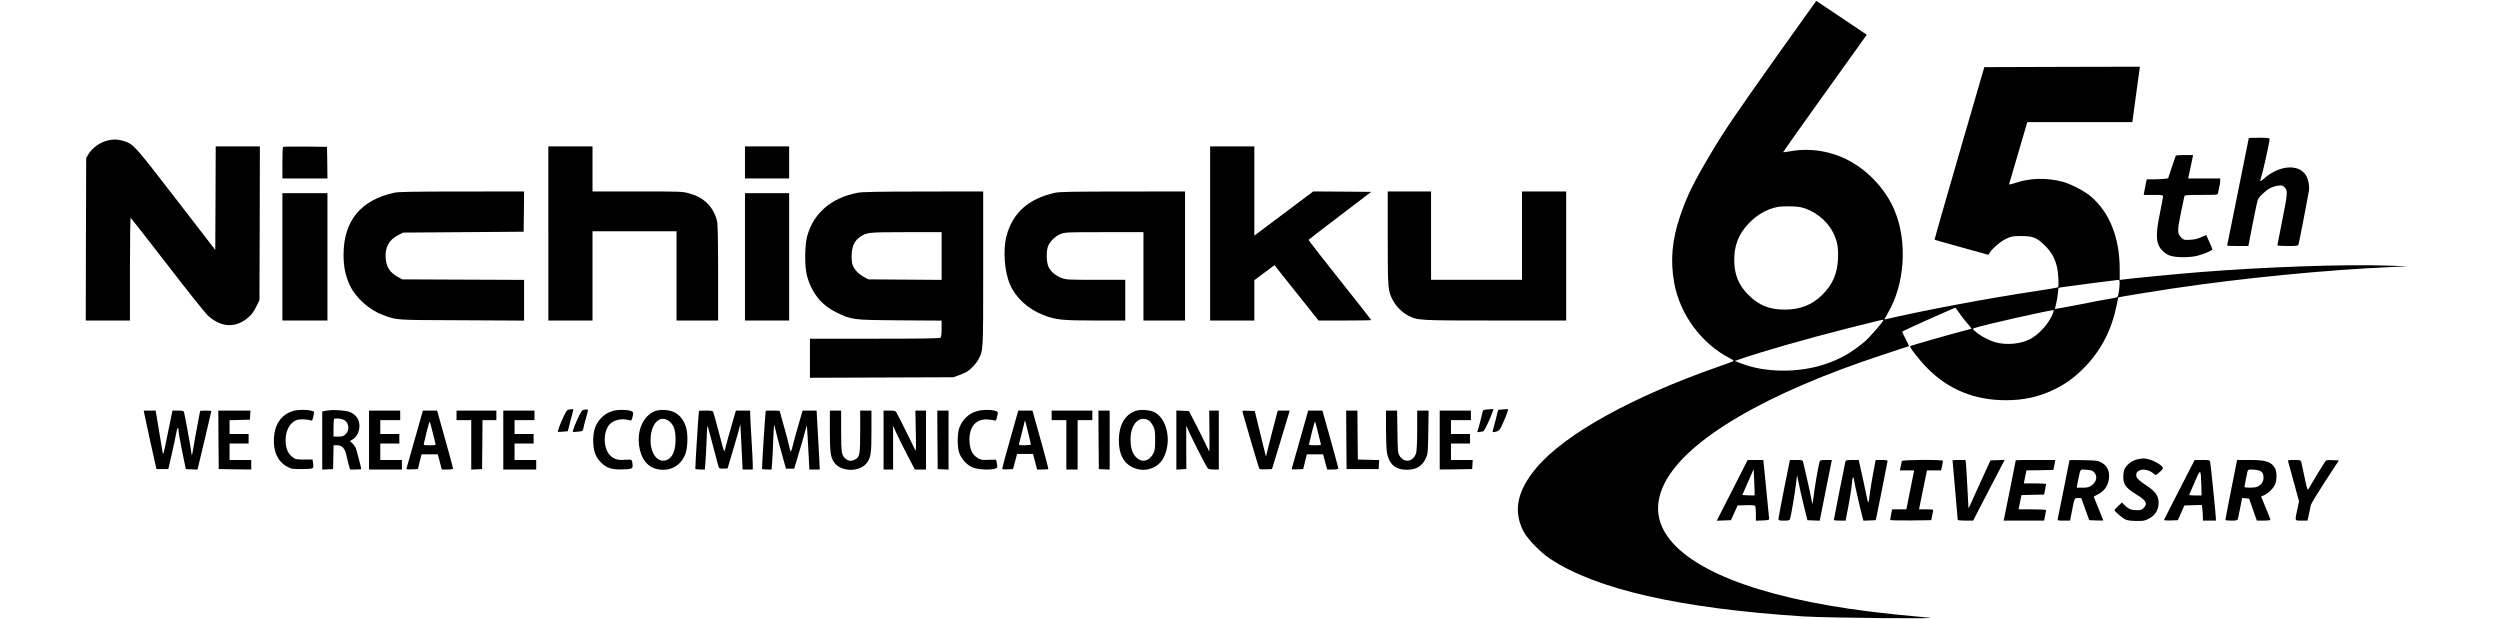 <?xml version="1.0" standalone="no"?>
<!DOCTYPE svg PUBLIC "-//W3C//DTD SVG 20010904//EN"
 "http://www.w3.org/TR/2001/REC-SVG-20010904/DTD/svg10.dtd">
<svg version="1.0" xmlns="http://www.w3.org/2000/svg"
 width="2886pt" height="715pt" viewBox="0 0 2886 715"
 preserveAspectRatio="xMidYMid meet">

<g transform="translate(0,715) scale(0.1,-0.1)"
fill="#000000" stroke="none">
<path d="M20520 6514 c-480 -676 -618 -878 -769 -1134 -203 -341 -279 -496
-356 -725 -93 -275 -114 -509 -69 -765 64 -365 312 -704 642 -875 37 -19 50
-30 40 -36 -7 -4 -80 -30 -163 -59 -1010 -353 -1783 -782 -2110 -1172 -222
-264 -269 -498 -148 -732 46 -88 193 -240 304 -314 531 -355 1503 -576 2929
-668 272 -17 1632 -30 1445 -14 -345 31 -475 45 -685 71 -1306 163 -2154 502
-2381 951 -83 164 -77 346 19 533 255 502 1172 1040 2537 1486 154 51 281 93
283 94 1 1 -17 38 -40 83 -24 44 -41 82 -38 85 9 9 611 279 614 275 65 -93
103 -143 141 -186 26 -29 46 -54 44 -56 -2 -1 -44 -13 -94 -26 -131 -33 -608
-170 -614 -175 -11 -12 103 -159 199 -256 243 -246 544 -369 905 -369 209 0
385 39 561 125 138 67 244 146 360 267 185 195 303 426 359 708 9 47 18 86 19
87 4 4 409 70 621 102 821 122 1775 216 2545 249 l175 8 -239 8 c-477 17
-1405 -15 -2156 -75 -248 -19 -802 -73 -887 -85 l-43 -6 0 123 c0 366 -119
663 -339 846 -75 62 -235 144 -327 167 -182 46 -372 41 -532 -14 -48 -16 -82
-23 -79 -17 2 7 50 171 107 365 l103 352 607 0 606 0 38 283 c21 155 41 299
44 320 l5 37 -898 -2 -898 -3 -289 -994 c-159 -547 -287 -996 -285 -998 2 -2
143 -42 313 -89 l309 -86 14 24 c33 52 125 131 189 161 63 30 74 32 177 32
136 0 179 -18 276 -114 70 -71 109 -139 134 -239 16 -62 25 -225 13 -238 -4
-4 -106 -22 -227 -40 -573 -86 -1279 -218 -1716 -319 -32 -8 -60 -13 -61 -12
-1 1 17 34 40 74 196 333 228 822 77 1184 -97 233 -293 448 -519 571 -206 112
-448 153 -677 113 -48 -9 -89 -14 -91 -12 -2 1 206 295 462 652 256 358 475
662 485 677 l19 27 -290 195 c-160 108 -292 196 -293 196 -1 0 -202 -282 -447
-626z m262 -1755 c153 -32 307 -150 377 -290 52 -103 64 -168 59 -304 -8 -176
-62 -301 -184 -421 -116 -114 -254 -168 -429 -168 -180 0 -299 48 -421 169
-114 114 -164 236 -164 405 0 165 49 293 158 411 97 105 214 174 337 199 60
12 207 11 267 -1z m3687 -876 c-2 -75 -15 -155 -28 -163 -7 -4 -48 -13 -90
-20 -42 -6 -200 -36 -350 -66 -151 -29 -276 -52 -278 -51 -1 2 4 27 12 57 8
30 18 85 21 122 l7 66 86 13 c116 16 582 77 604 78 13 1 17 -7 16 -36z m-778
-369 c-51 -114 -163 -234 -266 -284 -106 -51 -259 -65 -379 -34 -75 19 -180
73 -236 122 -41 34 -41 36 -20 44 86 32 914 219 918 207 2 -4 -6 -29 -17 -55z
m-1951 -62 c0 -16 -158 -197 -211 -243 -147 -125 -288 -206 -460 -263 -309
-104 -701 -99 -978 12 l-64 26 39 13 c253 89 805 247 1269 364 429 108 405
102 405 91z"/>
<path d="M25960 5556 c0 -3 -56 -282 -125 -622 -69 -339 -125 -618 -125 -620
0 -2 55 -4 123 -4 l122 0 49 253 c27 138 54 266 61 282 14 36 93 109 148 137
21 10 60 22 87 25 43 5 51 3 74 -20 37 -37 35 -70 -29 -387 -30 -151 -55 -278
-55 -282 0 -4 54 -8 119 -8 105 0 120 2 125 18 9 30 114 575 121 623 7 57 -10
138 -39 181 -86 129 -308 109 -480 -43 -34 -30 -47 -37 -43 -24 31 102 107
443 107 480 0 12 -22 15 -120 15 -66 0 -120 -2 -120 -4z"/>
<path d="M1215 5520 c-76 -25 -151 -82 -190 -144 l-30 -49 -3 -939 -2 -938
255 0 255 0 0 596 c0 362 4 593 9 589 5 -3 196 -248 425 -544 228 -296 438
-559 466 -584 157 -142 325 -147 473 -16 31 27 59 66 84 117 l38 76 3 888 2
888 -255 0 -255 0 -2 -597 -3 -598 -453 587 c-488 632 -491 636 -611 672 -71
21 -132 20 -206 -4z"/>
<path d="M3267 5454 c-4 -4 -7 -88 -7 -186 l0 -178 260 0 260 0 -2 183 -3 182
-251 3 c-138 1 -253 -1 -257 -4z"/>
<path d="M6330 4455 l0 -1005 255 0 255 0 0 515 0 515 485 0 485 0 0 -515 0
-515 240 0 240 0 0 545 c0 362 -4 562 -11 597 -17 78 -56 152 -110 207 -60 59
-122 94 -219 120 -71 20 -99 21 -592 21 l-518 0 0 260 0 260 -255 0 -255 0 0
-1005z"/>
<path d="M8600 5275 l0 -185 255 0 255 0 0 185 0 185 -255 0 -255 0 0 -185z"/>
<path d="M13970 4455 l0 -1005 255 0 255 0 0 233 0 233 116 86 116 87 255
-320 254 -319 305 0 c167 0 304 2 304 5 0 3 -164 211 -364 463 -200 251 -362
460 -360 463 2 4 165 130 363 280 l360 274 -335 3 -334 2 -340 -255 -340 -255
0 515 0 515 -255 0 -255 0 0 -1005z"/>
<path d="M25117 5353 c-2 -5 -23 -65 -46 -134 l-42 -127 -37 -6 c-20 -3 -76
-6 -124 -6 l-86 0 -11 -50 c-6 -27 -14 -68 -17 -90 l-7 -40 112 0 c101 0 111
-2 111 -18 0 -10 -16 -97 -36 -193 -54 -266 -47 -356 32 -436 29 -28 59 -47
95 -57 67 -20 214 -20 299 0 70 16 180 62 180 75 0 4 -16 43 -36 87 l-36 80
-56 -26 c-40 -18 -79 -28 -129 -30 -69 -4 -74 -3 -102 25 -47 47 -47 80 -6
280 20 98 38 186 41 196 5 15 23 17 194 17 188 0 190 0 195 23 19 85 25 115
25 140 l0 27 -185 0 -185 0 5 23 c3 12 16 73 29 135 l23 112 -98 0 c-54 0
-100 -3 -102 -7z"/>
<path d="M4551 4925 c-387 -84 -585 -326 -585 -715 0 -144 22 -247 76 -360 68
-142 222 -278 378 -336 167 -61 119 -58 908 -61 l722 -4 0 235 0 235 -702 3
-703 3 -45 24 c-96 50 -140 116 -148 221 -8 124 38 212 143 265 l59 30 695 5
696 5 3 233 2 232 -717 -1 c-572 0 -731 -3 -782 -14z"/>
<path d="M9896 4924 c-303 -60 -506 -236 -578 -501 -28 -105 -31 -343 -4 -448
51 -200 164 -344 337 -429 181 -89 186 -90 737 -94 l482 -3 0 -93 c0 -58 -4
-96 -12 -104 -9 -9 -192 -12 -760 -12 l-748 0 0 -225 0 -226 828 3 827 3 64
23 c35 13 75 30 90 39 50 31 113 98 138 148 54 104 53 83 53 1043 l0 892 -692
-1 c-542 -1 -708 -4 -762 -15z m974 -729 l0 -276 -422 3 -423 3 -51 27 c-65
34 -120 95 -135 150 -6 24 -9 77 -7 119 5 91 37 155 98 195 79 52 85 53 528
54 l412 0 0 -275z"/>
<path d="M12181 4925 c-307 -67 -492 -232 -562 -500 -42 -161 -24 -408 40
-558 68 -157 209 -286 391 -356 137 -53 214 -61 596 -61 l344 0 0 235 0 235
-340 0 c-320 0 -342 1 -395 21 -68 25 -118 67 -148 123 -30 56 -32 203 -3 256
30 58 87 109 143 130 51 19 79 20 503 20 l450 0 0 -510 0 -510 240 0 240 0 0
745 0 745 -717 -1 c-572 0 -731 -3 -782 -14z"/>
<path d="M16020 4403 c0 -592 2 -613 62 -724 37 -70 106 -137 178 -174 107
-54 116 -55 1003 -55 l817 0 0 745 0 745 -255 0 -255 0 0 -510 0 -510 -525 0
-525 0 0 510 0 510 -250 0 -250 0 0 -537z"/>
<path d="M3260 4185 l0 -735 260 0 260 0 0 735 0 735 -260 0 -260 0 0 -735z"/>
<path d="M8600 4185 l0 -735 255 0 255 0 0 735 0 735 -255 0 -255 0 0 -735z"/>
<path d="M6574 2423 c-29 -4 -35 -12 -72 -91 -41 -91 -67 -161 -60 -167 2 -2
28 -1 58 2 l55 5 27 107 c15 58 30 116 34 129 3 12 2 21 -2 20 -5 0 -23 -3
-40 -5z"/>
<path d="M6752 2422 c-29 -3 -36 -10 -69 -75 -34 -69 -76 -177 -70 -183 1 -2
28 0 59 3 55 5 56 6 63 41 3 19 17 73 31 120 14 46 23 88 22 91 -2 3 -18 5
-36 3z"/>
<path d="M17168 2423 c-43 -4 -49 -7 -54 -31 -15 -69 -44 -182 -54 -207 -10
-27 -10 -27 21 -21 17 3 35 6 40 6 11 0 64 105 95 188 28 73 28 73 12 70 -7
-1 -34 -3 -60 -5z"/>
<path d="M17345 2423 l-50 -4 -27 -107 c-15 -59 -30 -118 -34 -131 -7 -22 -5
-23 27 -16 47 10 54 19 99 123 43 100 57 143 44 140 -5 -1 -31 -3 -59 -5z"/>
<path d="M3383 2406 c-136 -43 -213 -153 -221 -317 -8 -152 44 -265 148 -323
53 -30 60 -31 172 -31 74 0 121 4 128 11 7 7 9 28 5 55 l-7 44 -97 0 c-92 0
-100 2 -135 29 -54 41 -79 103 -79 196 0 122 61 219 148 236 38 7 119 1 145
-10 13 -5 18 5 27 46 6 29 9 55 8 56 -2 2 -21 8 -42 13 -54 12 -151 10 -200
-5z"/>
<path d="M3805 2414 c-22 -2 -50 -7 -62 -9 l-23 -5 0 -336 0 -335 63 3 62 3 3
138 3 137 40 0 c57 0 91 -36 108 -115 7 -33 19 -84 27 -112 l15 -53 64 0 c36
0 65 3 65 6 0 13 -52 212 -62 239 -7 17 -25 42 -40 57 l-28 26 34 21 c65 40
95 148 62 224 -17 40 -51 72 -98 91 -38 16 -165 27 -233 20z m160 -109 c62
-25 76 -116 26 -166 -26 -25 -37 -29 -85 -29 l-56 0 0 98 c0 54 3 102 7 105
11 12 72 8 108 -8z"/>
<path d="M7075 2406 c-64 -20 -98 -42 -142 -89 -59 -64 -85 -141 -85 -252 0
-117 26 -190 91 -255 61 -61 118 -80 230 -79 117 1 137 8 134 45 -5 71 -7 72
-77 67 -90 -8 -131 3 -177 44 -83 75 -92 263 -17 358 43 55 143 79 225 56 31
-9 33 -8 43 27 16 61 13 70 -27 81 -51 14 -149 13 -198 -3z"/>
<path d="M7566 2406 c-136 -51 -214 -217 -188 -401 27 -185 127 -282 288 -278
111 3 201 69 245 179 30 78 33 242 6 321 -42 121 -122 184 -241 190 -46 2 -85
-2 -110 -11z m172 -130 c46 -43 65 -114 60 -224 -4 -108 -34 -177 -88 -206
-104 -55 -200 52 -200 223 0 201 120 309 228 207z"/>
<path d="M11276 2403 c-97 -29 -165 -95 -202 -193 -24 -64 -24 -219 -1 -287
26 -75 94 -147 163 -172 61 -23 198 -29 251 -11 29 11 30 12 22 53 -4 23 -8
45 -9 48 0 3 -38 3 -84 1 -74 -4 -89 -2 -126 19 -62 35 -92 93 -98 189 -10
169 72 268 212 258 34 -3 68 -8 77 -12 13 -6 19 2 28 38 16 63 15 64 -26 75
-53 15 -149 12 -207 -6z"/>
<path d="M13107 2406 c-122 -45 -189 -163 -191 -331 -1 -162 49 -265 155 -318
135 -68 298 -18 363 112 94 186 40 447 -108 523 -52 27 -165 34 -219 14z m160
-113 c12 -8 32 -36 45 -61 20 -41 23 -62 23 -162 0 -101 -3 -120 -23 -158 -60
-112 -174 -106 -234 13 -29 55 -36 183 -14 257 34 118 120 164 203 111z"/>
<path d="M1665 2378 c4 -18 37 -170 73 -338 l68 -305 68 0 69 0 38 165 c21 91
44 198 51 238 12 75 28 96 29 40 0 -18 19 -125 42 -238 l42 -205 67 -3 67 -3
10 38 c12 44 151 633 151 639 0 2 -29 4 -65 4 -36 0 -65 -2 -65 -5 0 -3 -13
-74 -30 -158 -16 -83 -37 -197 -45 -252 -9 -55 -18 -101 -19 -103 -2 -1 -6 22
-10 51 -6 56 -73 418 -82 450 -4 14 -17 17 -69 17 l-64 0 -11 -53 c-6 -29 -30
-148 -54 -263 -38 -189 -43 -205 -49 -164 -4 25 -23 143 -44 263 l-36 217 -69
0 -69 0 6 -32z"/>
<path d="M2522 2073 l3 -338 188 -3 187 -2 0 55 0 55 -125 0 -125 0 0 95 0 95
110 0 110 0 0 55 0 55 -110 0 -110 0 0 80 0 79 118 3 117 3 3 53 3 52 -186 0
-185 0 2 -337z"/>
<path d="M4260 2070 l0 -340 190 0 190 0 0 55 0 55 -125 0 -125 0 0 95 0 95
110 0 110 0 0 55 0 55 -110 0 -110 0 0 80 0 80 115 0 115 0 0 55 0 55 -180 0
-180 0 0 -340z"/>
<path d="M4870 2368 c-10 -37 -161 -570 -176 -621 -5 -16 1 -18 62 -15 l68 3
21 85 21 85 94 0 94 0 9 -35 c4 -19 15 -59 23 -87 l15 -53 65 0 c42 0 64 4 64
12 0 6 -41 159 -92 340 l-92 328 -82 0 -83 0 -11 -42z m123 -203 c15 -60 30
-120 33 -132 6 -22 4 -23 -66 -23 -70 0 -72 1 -66 23 3 12 18 75 33 139 16 64
31 114 34 110 3 -4 18 -56 32 -117z"/>
<path d="M5270 2355 l0 -55 85 0 85 0 0 -285 0 -286 63 3 62 3 3 283 2 282 80
0 80 0 0 55 0 55 -230 0 -230 0 0 -55z"/>
<path d="M5810 2070 l0 -340 190 0 190 0 0 55 0 55 -125 0 -125 0 0 95 0 95
110 0 110 0 0 55 0 55 -110 0 -110 0 0 80 0 80 115 0 115 0 0 55 0 55 -180 0
-180 0 0 -340z"/>
<path d="M8069 2408 c-4 -14 -46 -665 -42 -670 2 -5 28 -8 57 -8 l53 0 6 78
c4 42 10 160 14 262 6 168 8 181 19 140 16 -61 105 -397 116 -437 9 -32 11
-33 58 -33 28 0 50 2 50 4 0 3 18 64 41 138 22 73 56 187 74 252 l32 119 7
-139 c3 -76 9 -194 13 -261 l6 -123 58 0 59 0 0 58 c0 31 -7 165 -15 297 -8
132 -15 259 -15 283 l0 42 -82 0 -83 0 -47 -163 c-26 -89 -54 -191 -63 -227
-9 -36 -18 -72 -21 -80 -3 -8 -23 53 -43 135 -21 83 -48 184 -60 225 -12 41
-25 83 -27 93 -5 14 -18 17 -85 17 -43 0 -79 -1 -80 -2z"/>
<path d="M8839 2408 c-4 -20 -46 -665 -42 -670 2 -5 28 -8 57 -8 l53 0 6 78
c4 42 10 159 13 260 4 100 9 180 12 178 2 -3 11 -36 18 -73 8 -37 38 -150 66
-250 l51 -183 47 0 48 0 26 85 c31 99 112 380 118 410 2 11 7 -43 11 -120 4
-77 10 -195 14 -262 l6 -123 60 0 60 0 -6 138 c-4 75 -12 228 -19 340 l-11
202 -81 0 -81 0 -47 -163 c-26 -89 -55 -193 -64 -232 -9 -38 -20 -73 -24 -78
-3 -4 -12 23 -20 60 -7 38 -35 144 -62 238 -26 93 -48 171 -48 172 0 4 -160 4
-161 1z"/>
<path d="M9580 2180 c0 -255 8 -310 51 -370 80 -110 293 -112 375 -4 47 61 54
107 54 366 l0 238 -65 0 -65 0 0 -240 c0 -267 -5 -297 -59 -324 -41 -22 -73
-20 -106 6 -50 39 -55 66 -55 323 l0 235 -65 0 -65 0 0 -230z"/>
<path d="M10200 2070 l0 -340 55 0 55 0 0 253 0 252 38 -85 c21 -47 78 -161
126 -253 l87 -167 65 0 64 0 0 340 0 340 -61 0 -62 0 5 -242 c4 -171 2 -236
-5 -218 -14 34 -205 418 -220 441 -10 16 -24 19 -79 19 l-68 0 0 -340z"/>
<path d="M10822 2073 l3 -338 63 -3 62 -3 0 341 0 340 -65 0 -65 0 2 -337z"/>
<path d="M11662 2082 c-51 -180 -92 -333 -92 -340 0 -10 16 -12 62 -10 l62 3
13 45 c6 25 17 64 23 88 l11 42 92 0 92 0 24 -90 23 -90 63 0 c34 0 64 2 67 5
2 3 -33 139 -79 303 -46 163 -88 314 -94 335 l-10 37 -82 0 -82 0 -93 -328z
m209 66 c16 -65 29 -122 29 -128 0 -6 -30 -10 -71 -10 -62 0 -70 2 -65 18 3 9
16 62 30 117 41 169 39 162 43 140 3 -11 18 -73 34 -137z"/>
<path d="M12140 2355 l0 -55 85 0 85 0 0 -285 0 -285 65 0 65 0 0 285 0 285
85 0 85 0 0 55 0 55 -235 0 -235 0 0 -55z"/>
<path d="M12682 2073 l3 -338 63 -3 62 -3 0 341 0 340 -65 0 -65 0 2 -337z"/>
<path d="M13580 2070 l0 -341 58 3 57 3 -1 251 0 251 41 -91 c43 -95 190 -382
208 -403 5 -8 33 -13 68 -13 l59 0 0 340 0 340 -56 0 -55 0 3 -240 c2 -131 0
-236 -3 -232 -3 4 -20 39 -37 77 -18 39 -69 142 -114 230 l-83 160 -72 3 -73
3 0 -341z"/>
<path d="M14344 2393 c3 -10 46 -160 96 -333 51 -173 95 -319 99 -323 5 -4 39
-7 77 -5 l68 3 93 305 c51 168 97 320 102 338 l9 32 -68 0 -69 0 -12 -42 c-7
-24 -38 -143 -69 -266 l-56 -223 -65 263 -64 263 -74 3 c-66 3 -72 1 -67 -15z"/>
<path d="M15090 2368 c-10 -37 -161 -570 -176 -621 -5 -16 1 -18 62 -15 l68 3
21 85 21 85 94 0 94 0 9 -35 c4 -19 15 -59 23 -87 l15 -53 65 0 c42 0 64 4 64
12 0 6 -41 159 -92 340 l-92 328 -82 0 -83 0 -11 -42z m123 -203 c15 -60 30
-120 33 -132 6 -22 4 -23 -66 -23 -70 0 -72 1 -66 23 3 12 18 75 33 139 16 64
31 114 34 110 3 -4 18 -56 32 -117z"/>
<path d="M15542 2073 l3 -338 185 0 185 0 3 52 3 52 -123 3 -123 3 -3 283 -2
282 -65 0 -65 0 2 -337z"/>
<path d="M16000 2198 c0 -116 5 -240 11 -274 23 -132 99 -197 228 -197 112 0
180 42 223 137 21 48 23 66 26 299 l4 247 -66 0 -66 0 0 -222 c0 -130 -5 -240
-11 -263 -29 -107 -140 -127 -193 -35 -19 32 -21 54 -24 278 l-4 242 -64 0
-64 0 0 -212z"/>
<path d="M16620 2070 l0 -340 188 2 187 3 3 53 3 52 -125 0 -126 0 0 95 0 95
110 0 110 0 0 55 0 55 -110 0 -110 0 0 80 0 80 115 0 115 0 0 55 0 55 -180 0
-180 0 0 -340z"/>
<path d="M24682 1849 c-55 -11 -105 -42 -139 -86 -21 -27 -28 -49 -31 -98 -7
-102 25 -148 156 -227 108 -65 128 -103 77 -153 -19 -20 -34 -25 -74 -25 -64
0 -98 13 -141 55 l-35 34 -42 -40 c-24 -22 -43 -43 -43 -48 0 -15 91 -92 128
-109 25 -10 67 -16 127 -16 80 -1 96 2 142 27 65 34 101 85 110 154 11 99 -25
156 -154 239 -46 30 -88 65 -94 78 -45 97 102 131 196 45 20 -18 21 -18 65 20
29 25 42 43 37 53 -10 27 -93 77 -153 93 -64 16 -69 17 -132 4z"/>
<path d="M19997 1489 l-179 -350 82 3 82 3 39 85 38 85 97 3 c71 2 100 -1 106
-10 4 -7 8 -48 8 -91 l0 -78 78 3 c61 2 77 6 75 18 0 8 -16 165 -34 348 l-33
332 -91 0 -90 0 -178 -351z m258 -57 c-1 -2 -34 -2 -72 0 l-70 3 48 110 c27
61 56 128 66 150 l17 40 7 -150 c4 -82 6 -151 4 -153z"/>
<path d="M20596 1508 c-36 -183 -66 -341 -66 -350 0 -15 10 -18 64 -18 53 0
66 3 70 18 13 43 50 259 65 377 l17 130 18 -90 c9 -49 36 -166 59 -260 l42
-170 71 -3 71 -3 70 351 70 350 -68 0 c-56 0 -69 -3 -73 -17 -14 -50 -58 -301
-68 -390 -6 -57 -13 -101 -15 -100 -2 2 -8 30 -14 63 -10 58 -85 393 -95 427
-4 14 -17 17 -78 17 l-73 0 -67 -332z"/>
<path d="M21305 1828 c-5 -16 -135 -670 -135 -680 0 -5 31 -8 68 -8 l68 0 32
168 c18 92 35 201 38 242 8 95 19 117 28 54 5 -41 69 -322 97 -427 l10 -38 72
3 71 3 68 335 c37 184 67 341 68 348 0 8 -20 12 -68 12 l-69 0 -27 -141 c-15
-77 -31 -177 -37 -222 -21 -164 -19 -164 -49 -17 -15 74 -40 190 -56 258 l-27
122 -74 0 c-50 0 -75 -4 -78 -12z"/>
<path d="M21955 1828 c-2 -7 -8 -34 -13 -60 l-10 -48 83 0 82 0 -45 -225 -45
-225 -82 0 -82 0 -12 -57 c-6 -31 -11 -60 -11 -65 0 -5 107 -7 237 -6 l237 3
8 40 c4 22 10 50 13 63 5 21 3 22 -78 22 l-84 0 46 225 46 225 82 0 81 0 11
50 c6 28 11 55 11 60 0 16 -470 13 -475 -2z"/>
<path d="M22540 1837 c0 -1 14 -155 30 -342 17 -187 30 -343 30 -347 0 -4 40
-8 89 -8 l89 0 102 198 c57 108 138 266 182 350 l80 153 -82 -3 -82 -3 -69
-150 c-38 -82 -95 -207 -126 -277 -31 -71 -57 -127 -59 -125 -1 1 -7 112 -13
247 -7 135 -14 260 -17 278 l-5 32 -74 0 c-41 0 -75 -1 -75 -3z"/>
<path d="M23270 1837 c0 -5 -129 -650 -135 -674 l-5 -23 233 0 234 0 12 57 c6
31 11 60 11 65 0 4 -71 8 -159 8 l-158 0 16 83 17 82 131 3 130 3 12 56 c6 31
11 60 11 65 0 4 -58 8 -129 8 l-128 0 15 75 15 75 155 2 156 3 12 58 11 57
-228 0 c-126 0 -229 -1 -229 -3z"/>
<path d="M23890 1838 c0 -5 -128 -648 -135 -675 -5 -22 -3 -23 68 -23 l74 0
22 113 c31 156 27 147 70 147 l37 0 46 -127 46 -128 81 -3 c44 -2 81 -1 81 2
0 2 -25 64 -55 137 -30 73 -55 134 -55 135 0 1 19 12 43 24 85 44 126 105 134
199 6 76 -24 136 -87 171 -42 23 -56 25 -207 28 -90 2 -163 2 -163 0z m287
-143 c40 -46 25 -111 -36 -152 -27 -18 -48 -23 -101 -23 l-67 0 18 93 c27 130
19 121 96 114 57 -4 71 -9 90 -32z"/>
<path d="M25160 1499 c-96 -187 -177 -345 -178 -350 -3 -6 29 -9 78 -7 l81 3
38 85 38 85 100 3 100 3 7 -47 c3 -26 6 -66 6 -90 l0 -44 75 0 75 0 0 28 c0
33 -59 618 -66 650 -4 21 -9 22 -92 22 l-87 0 -175 -341z m252 49 l3 -118 -73
0 c-41 0 -72 4 -70 8 2 4 30 70 63 146 69 161 71 160 77 -36z"/>
<path d="M25757 1498 c-37 -189 -68 -346 -67 -350 0 -5 31 -8 69 -8 58 0 71 3
75 18 3 9 15 68 27 130 l22 113 40 -3 40 -3 45 -127 45 -128 78 0 c44 0 79 4
79 9 0 5 -24 67 -54 139 l-54 130 38 17 c48 22 105 79 125 127 19 47 20 140 1
176 -42 81 -103 102 -295 102 l-146 0 -68 -342z m315 222 c44 -13 58 -34 58
-88 0 -44 -31 -85 -75 -102 -33 -13 -145 -13 -145 -1 0 9 24 129 35 179 5 18
12 22 48 22 23 0 59 -5 79 -10z"/>
<path d="M26414 1823 c3 -10 33 -118 66 -240 l60 -222 -20 -92 c-29 -136 -32
-129 49 -129 l69 0 16 73 c9 39 19 86 22 104 3 18 78 141 165 275 l159 243
-67 3 c-36 2 -71 1 -78 -2 -6 -2 -51 -71 -100 -153 -48 -81 -95 -159 -103
-173 -15 -24 -17 -18 -49 134 -18 87 -35 167 -38 177 -6 16 -17 19 -81 19 -67
0 -75 -2 -70 -17z"/>
</g>
</svg>
